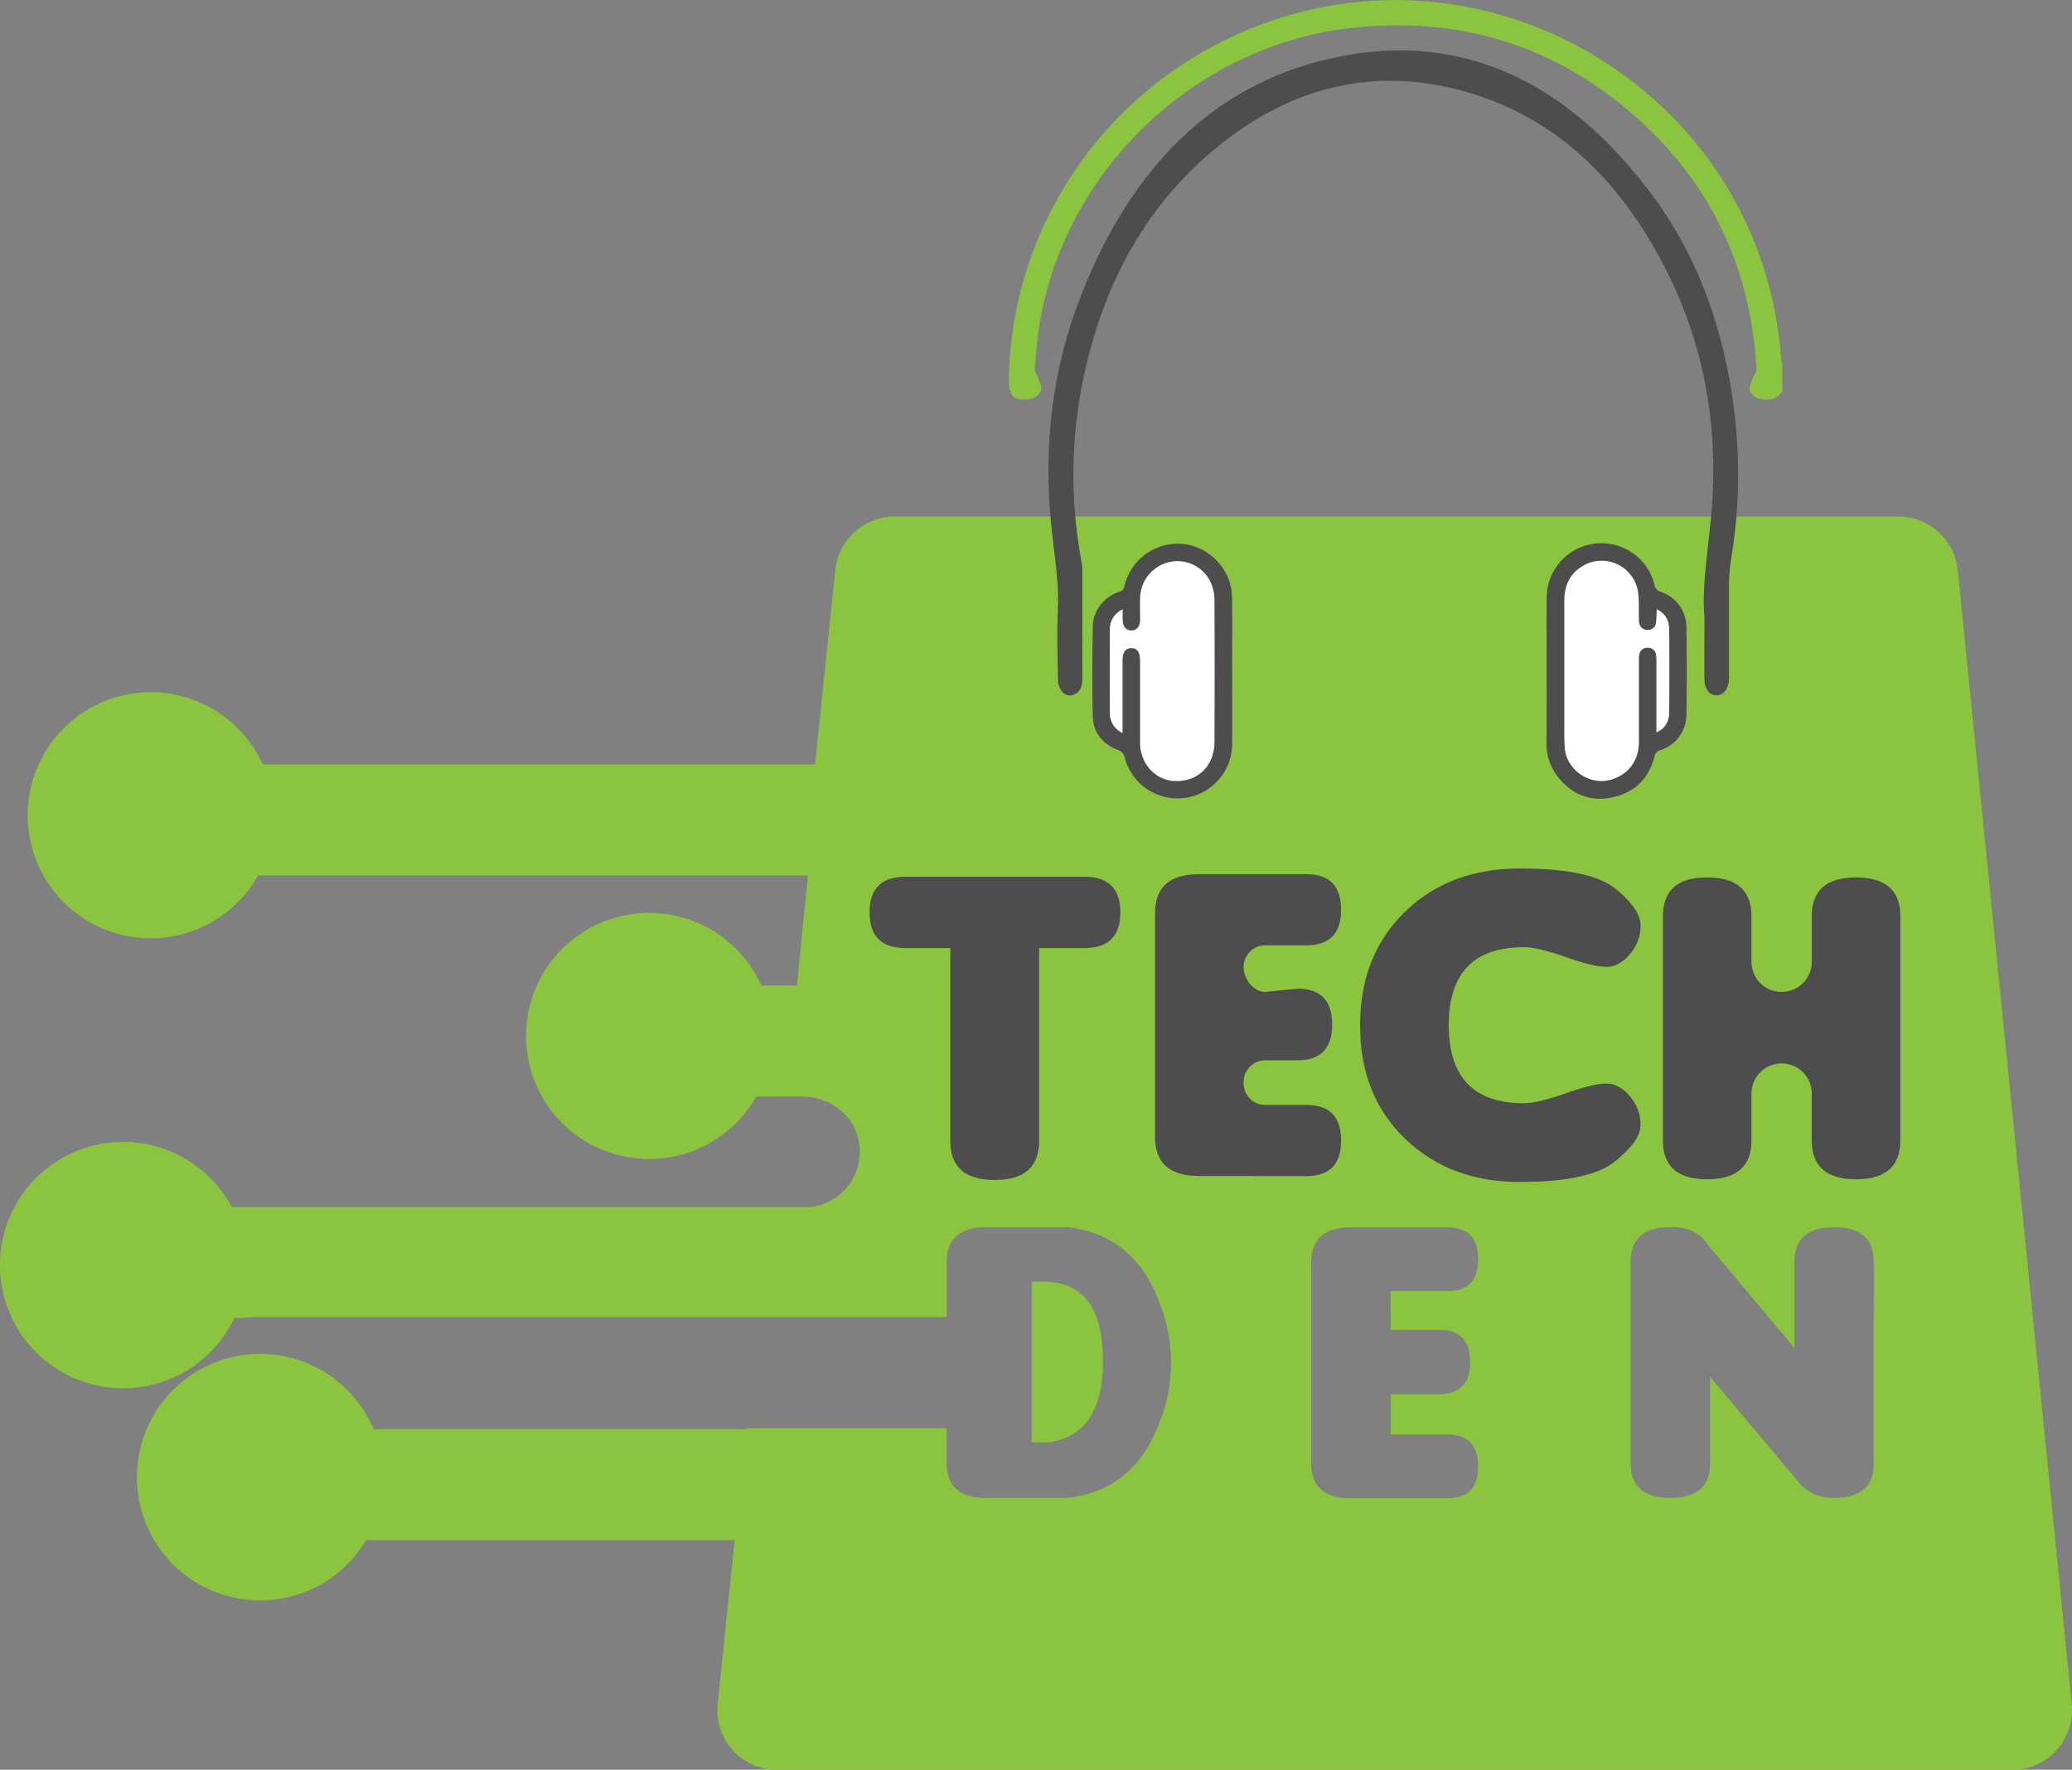 <svg id="Layer_1" data-name="Layer 1" xmlns="http://www.w3.org/2000/svg" xmlns:xlink="http://www.w3.org/1999/xlink" viewBox="0 0 772.46 659.88"><rect x="0" y="0" width="772.46" height="659.88" fill="#808080" stroke="none"/><defs><style>.cls-1{fill:url(#linear-gradient);}.cls-2{fill:#8bc53f;}.cls-3{fill:#fff;}.cls-4{fill:#4d4d4d;}</style><linearGradient id="linear-gradient" x1="549.49" y1="628.68" x2="549.49" y2="628.68" gradientUnits="userSpaceOnUse"><stop offset="0" stop-color="#8bc53f"/><stop offset="0.24" stop-color="#82ce37"/><stop offset="0.64" stop-color="#68e521"/><stop offset="1" stop-color="#4cff09"/></linearGradient></defs><path class="cls-1" d="M549.49,620.73m0,15.89" transform="translate(-14.05 -224.33)"/><path class="cls-2" d="M425.25,731.5q-.08-28.51-21.17-29.26h-5.39v59.85l5.39.15Q425.34,760,425.25,731.5Z" transform="translate(-14.05 -224.33)"/><path class="cls-2" d="M678.49,370.22c-2.19,3.46-5.59,3.5-8.93,2.68a5,5,0,0,1-3.16-3.06c-.32-1.37.64-3.07,1.14-4.59.39-1.21,1.42-2.39,1.35-3.54-2.4-40.47-19.43-73.59-51-98.83-28.78-23-62-32-98.51-28.3-57.76,5.8-106.67,50.87-117.34,108-1.18,6.34-1.66,12.82-2.27,19.25-.1,1.05.87,2.18,1.23,3.31.52,1.6,1.63,3.45,1.2,4.78A5.66,5.66,0,0,1,398.4,373c-6.12,1.17-8.32-.88-8.22-7.08,1-66.23,47.45-123.11,112.66-138,73.17-16.77,148.64,27.45,169.64,99.39A140.52,140.52,0,0,1,678,357.64a18.78,18.78,0,0,0,.48,2.44Z" transform="translate(-14.05 -224.33)"/><path class="cls-2" d="M786.4,859.67,743.93,437a22.31,22.31,0,0,0-22.2-20.08H347.63a22.31,22.31,0,0,0-22.19,20l-7.51,72.43H112a45.87,45.87,0,1,0-1.74,41.38h205l-4.1,41.07H297.89A45.88,45.88,0,1,0,296,633.17h17c9.83,0,19,6.45,21.06,16.05a20.71,20.71,0,0,1-17.61,25.15h-216a45.93,45.93,0,1,0,1,41.38h3.28a20.68,20.68,0,0,1,3.45-.31H367V694.91q0-13,14.81-13h30.07q24.76,2.83,34.11,27.38a59.9,59.9,0,0,1,0,46.23q-9.35,24.54-34.11,27.38H381.79q-14.82,0-14.81-13v-13H292.26l0,.31H153.35a45.95,45.95,0,1,0-2.8,41.38H287.93l-6.33,61.08a22.31,22.31,0,0,0,22.19,24.62H764.2A22.32,22.32,0,0,0,786.4,859.67ZM550.6,720.2q11.52,0,11.52,12t-11.52,12H532.49v15h21.1q11.52,0,11.52,11.9t-11.52,11.89H517.68q-14.8,0-14.81-13v-75q0-13,14.81-13h35.91q11.52,0,11.52,11.89t-11.52,11.9h-21.1V720.2Zm162,49.67q0,13-14.82,13-8.22,0-13-5.68L651.59,737.7v32.17q0,13-14.81,13t-14.82-13v-75q0-12.95,14.82-13,9.5-.07,13.61,6.13L683,726.93v-32q0-13,14.81-13t14.82,13Z" transform="translate(-14.05 -224.33)"/><path class="cls-3" d="M630,448a2.62,2.62,0,0,1-2-2.21,18,18,0,0,0-35.4,4.44c-.07,7.89,0,15.78,0,23.67s0,15.77,0,23.66a17.26,17.26,0,0,0,3.29,10.6c4.55,6.12,10.71,8.92,18.24,7.35s12.13-6.21,14-13.62a2.27,2.27,0,0,1,1.74-1.83,12.36,12.36,0,0,0,8.68-11.43q.18-14.61,0-29.23A12.37,12.37,0,0,0,630,448Z" transform="translate(-14.05 -224.33)"/><path class="cls-3" d="M471.31,449.11a18.46,18.46,0,0,0-36.41-3.6A2.54,2.54,0,0,1,433,447.7a12.67,12.67,0,0,0-8.83,11.47c-.15,10.21-.23,20.43,0,30.63.14,5.5,3.31,9.4,8.43,11.36A3.43,3.43,0,0,1,435,504a18.49,18.49,0,0,0,36.34-4.9c.07-8.18,0-16.36,0-24.54h0C471.35,466.06,471.49,457.58,471.31,449.11Z" transform="translate(-14.05 -224.33)"/><path class="cls-4" d="M629.79,296.79c-33.07-44.23-74.15-61.88-122.08-50.09-43.27,10.64-74,42.46-92.14,91.84-9.73,26.42-12.53,54.35-9.45,83.1,1,9.68,2.71,19.23,2.32,29.13-.35,8.86-.13,17.75,0,26.63.05,4.59,3,7.31,6.15,5.86,2.36-1.08,3.05-3.45,3-6.35,0-13.26,0-26.52,0-39.77a25.48,25.48,0,0,0-.46-4.09,174.94,174.94,0,0,1-.38-61.4c7.39-41.8,26.09-74,55.81-96.16C498.69,256,527.1,250.13,557,257.59c34.23,8.56,60.44,31.82,78.69,68.37,14.13,28.31,19.37,59.2,16.17,92.08-1.26,12.92-3.33,25.7-2.39,36.21,0,9.51-.06,16.43,0,23.34,0,3.73,2,6.09,4.64,6s4.5-2.52,4.52-6.56c0-11.41,0-22.83,0-34.24a65.7,65.7,0,0,1,.79-9.92,193.91,193.91,0,0,0,1.12-55.69C656.73,346.75,646.78,319.51,629.79,296.79Z" transform="translate(-14.05 -224.33)"/><path class="cls-4" d="M473.41,474.65c0,9,.06,18,0,27a20.36,20.36,0,0,1-40,5.39,3.76,3.76,0,0,0-2.66-3.1c-5.64-2.17-9.13-6.45-9.29-12.51-.28-11.24-.19-22.49,0-33.73.08-5.69,4.23-10.86,9.73-12.64a2.78,2.78,0,0,0,2.11-2.41A20.46,20.46,0,0,1,455,427.15c9.87.92,18.13,9.52,18.34,19.49.2,9.33.05,18.67.05,28Zm-40.87,23V470.86c0-3.29,1.08-4.86,3.3-4.85s3.24,1.55,3.24,4.89c0,10.13,0,20.26,0,30.39,0,7.57,5.4,13.68,12.34,14.22,8.81.7,15.36-5.36,15.4-14.49q.11-26.44,0-52.88a16.63,16.63,0,0,0-1.41-6.65A13.65,13.65,0,0,0,450,433.91a14,14,0,0,0-10.9,13.32c-.11,2.75,0,5.52,0,8.28,0,2.39-1.34,3.92-3.28,3.9s-3.12-1.43-3.23-3.75c-.06-1.27,0-2.54,0-4.1a8,8,0,0,0-4.77,7.73q-.09,15.29,0,30.58A8,8,0,0,0,432.54,497.65Z" transform="translate(-14.05 -224.33)"/><path class="cls-4" d="M590.65,474.39c0-9-.06-17.92,0-26.88a20.4,20.4,0,0,1,40.22-5.05,3,3,0,0,0,2.27,2.52,14,14,0,0,1,9.63,12.94q.21,16.6,0,33.2a14,14,0,0,1-9.86,13,2.59,2.59,0,0,0-2,2.08c-2.07,8.42-7.47,13.73-15.85,15.47-8.56,1.78-15.56-1.39-20.72-8.34a19.61,19.61,0,0,1-3.73-12C590.67,492.3,590.65,483.34,590.65,474.39Zm41.06-22.87c-.1,1.8-.1,3.43-.3,5a2.9,2.9,0,0,1-3.15,2.67,3,3,0,0,1-3.09-2.56,11.83,11.83,0,0,1-.13-2.16c-.1-3.22.14-6.49-.35-9.65a13.73,13.73,0,0,0-20-9.78c-5.29,2.87-7.46,7.48-7.45,13.37,0,15.28,0,30.56,0,45.85,0,3-.05,5.93.16,8.88.56,8.09,9,14.08,16.89,12,6.64-1.74,10.72-7,10.76-14.05,0-10.21,0-20.42,0-30.63a8.27,8.27,0,0,1,.21-2.34,3,3,0,0,1,3.29-2.25,2.88,2.88,0,0,1,2.85,2.53,13.22,13.22,0,0,1,.18,2.35q0,12.17,0,24.31v2.39c3.54-1.63,4.73-4.36,4.76-7.59q.12-15.42,0-30.83C636.32,455.82,635.08,453.11,631.71,451.52Z" transform="translate(-14.05 -224.33)"/><path class="cls-4" d="M461.17,662.84q-16.5,0-16.5-14.51V564.81q0-14.5,16.5-14.51h40q12.82,0,12.83,13.26t-12.83,13.25H485.76a8.09,8.09,0,0,0-8.08,8.09h0c0,4.46,3.62,9.29,8.08,9.29L497.85,593q12.84,0,12.84,13.34t-12.84,13.34H485.76a8.08,8.08,0,0,0-8.08,8.08v.5a8.09,8.09,0,0,0,8.08,8.09h15.43q12.82,0,12.83,13.25t-12.83,13.26Z" transform="translate(-14.05 -224.33)"/><path class="cls-4" d="M625.64,643.83q0,6-9.59,13.63t-35.51,7.59q-25.92,0-42.68-16.14t-16.75-42.22q0-26.09,16.67-42.3t43-16.22q26.29,0,35.6,7.59t9.29,13.63a16.12,16.12,0,0,1-4,10.75q-4,4.71-8.79,4.71t-15.18-3.67q-10.36-3.66-15.54-3.66-28,0-28,29.09t28,29.09q5.16,0,15.54-3.67t15.18-3.66q4.78,0,8.79,4.71A16.12,16.12,0,0,1,625.64,643.83Z" transform="translate(-14.05 -224.33)"/><path class="cls-4" d="M706,551.51q16.51,0,16.51,14.5v83.53q0,14.51-16.51,14.51t-16.5-14.51V632.12a11.26,11.26,0,0,0-11.26-11.26h0A11.26,11.26,0,0,0,667,632.12v17.42q0,14.51-16.51,14.51T634,649.54V566q0-14.5,16.5-14.5T667,566v16.93a11.25,11.25,0,0,0,11.25,11.25h0a11.26,11.26,0,0,0,11.26-11.25V566Q689.5,551.51,706,551.51Z" transform="translate(-14.05 -224.33)"/><path class="cls-4" d="M401.45,577.84v71.92q0,14.55-16.56,14.55t-16.55-14.55V577.84H351.61q-13.38,0-13.38-13.3t13.38-13.29h66.73q13.38,0,13.38,13.29t-13.38,13.3Z" transform="translate(-14.05 -224.33)"/></svg>